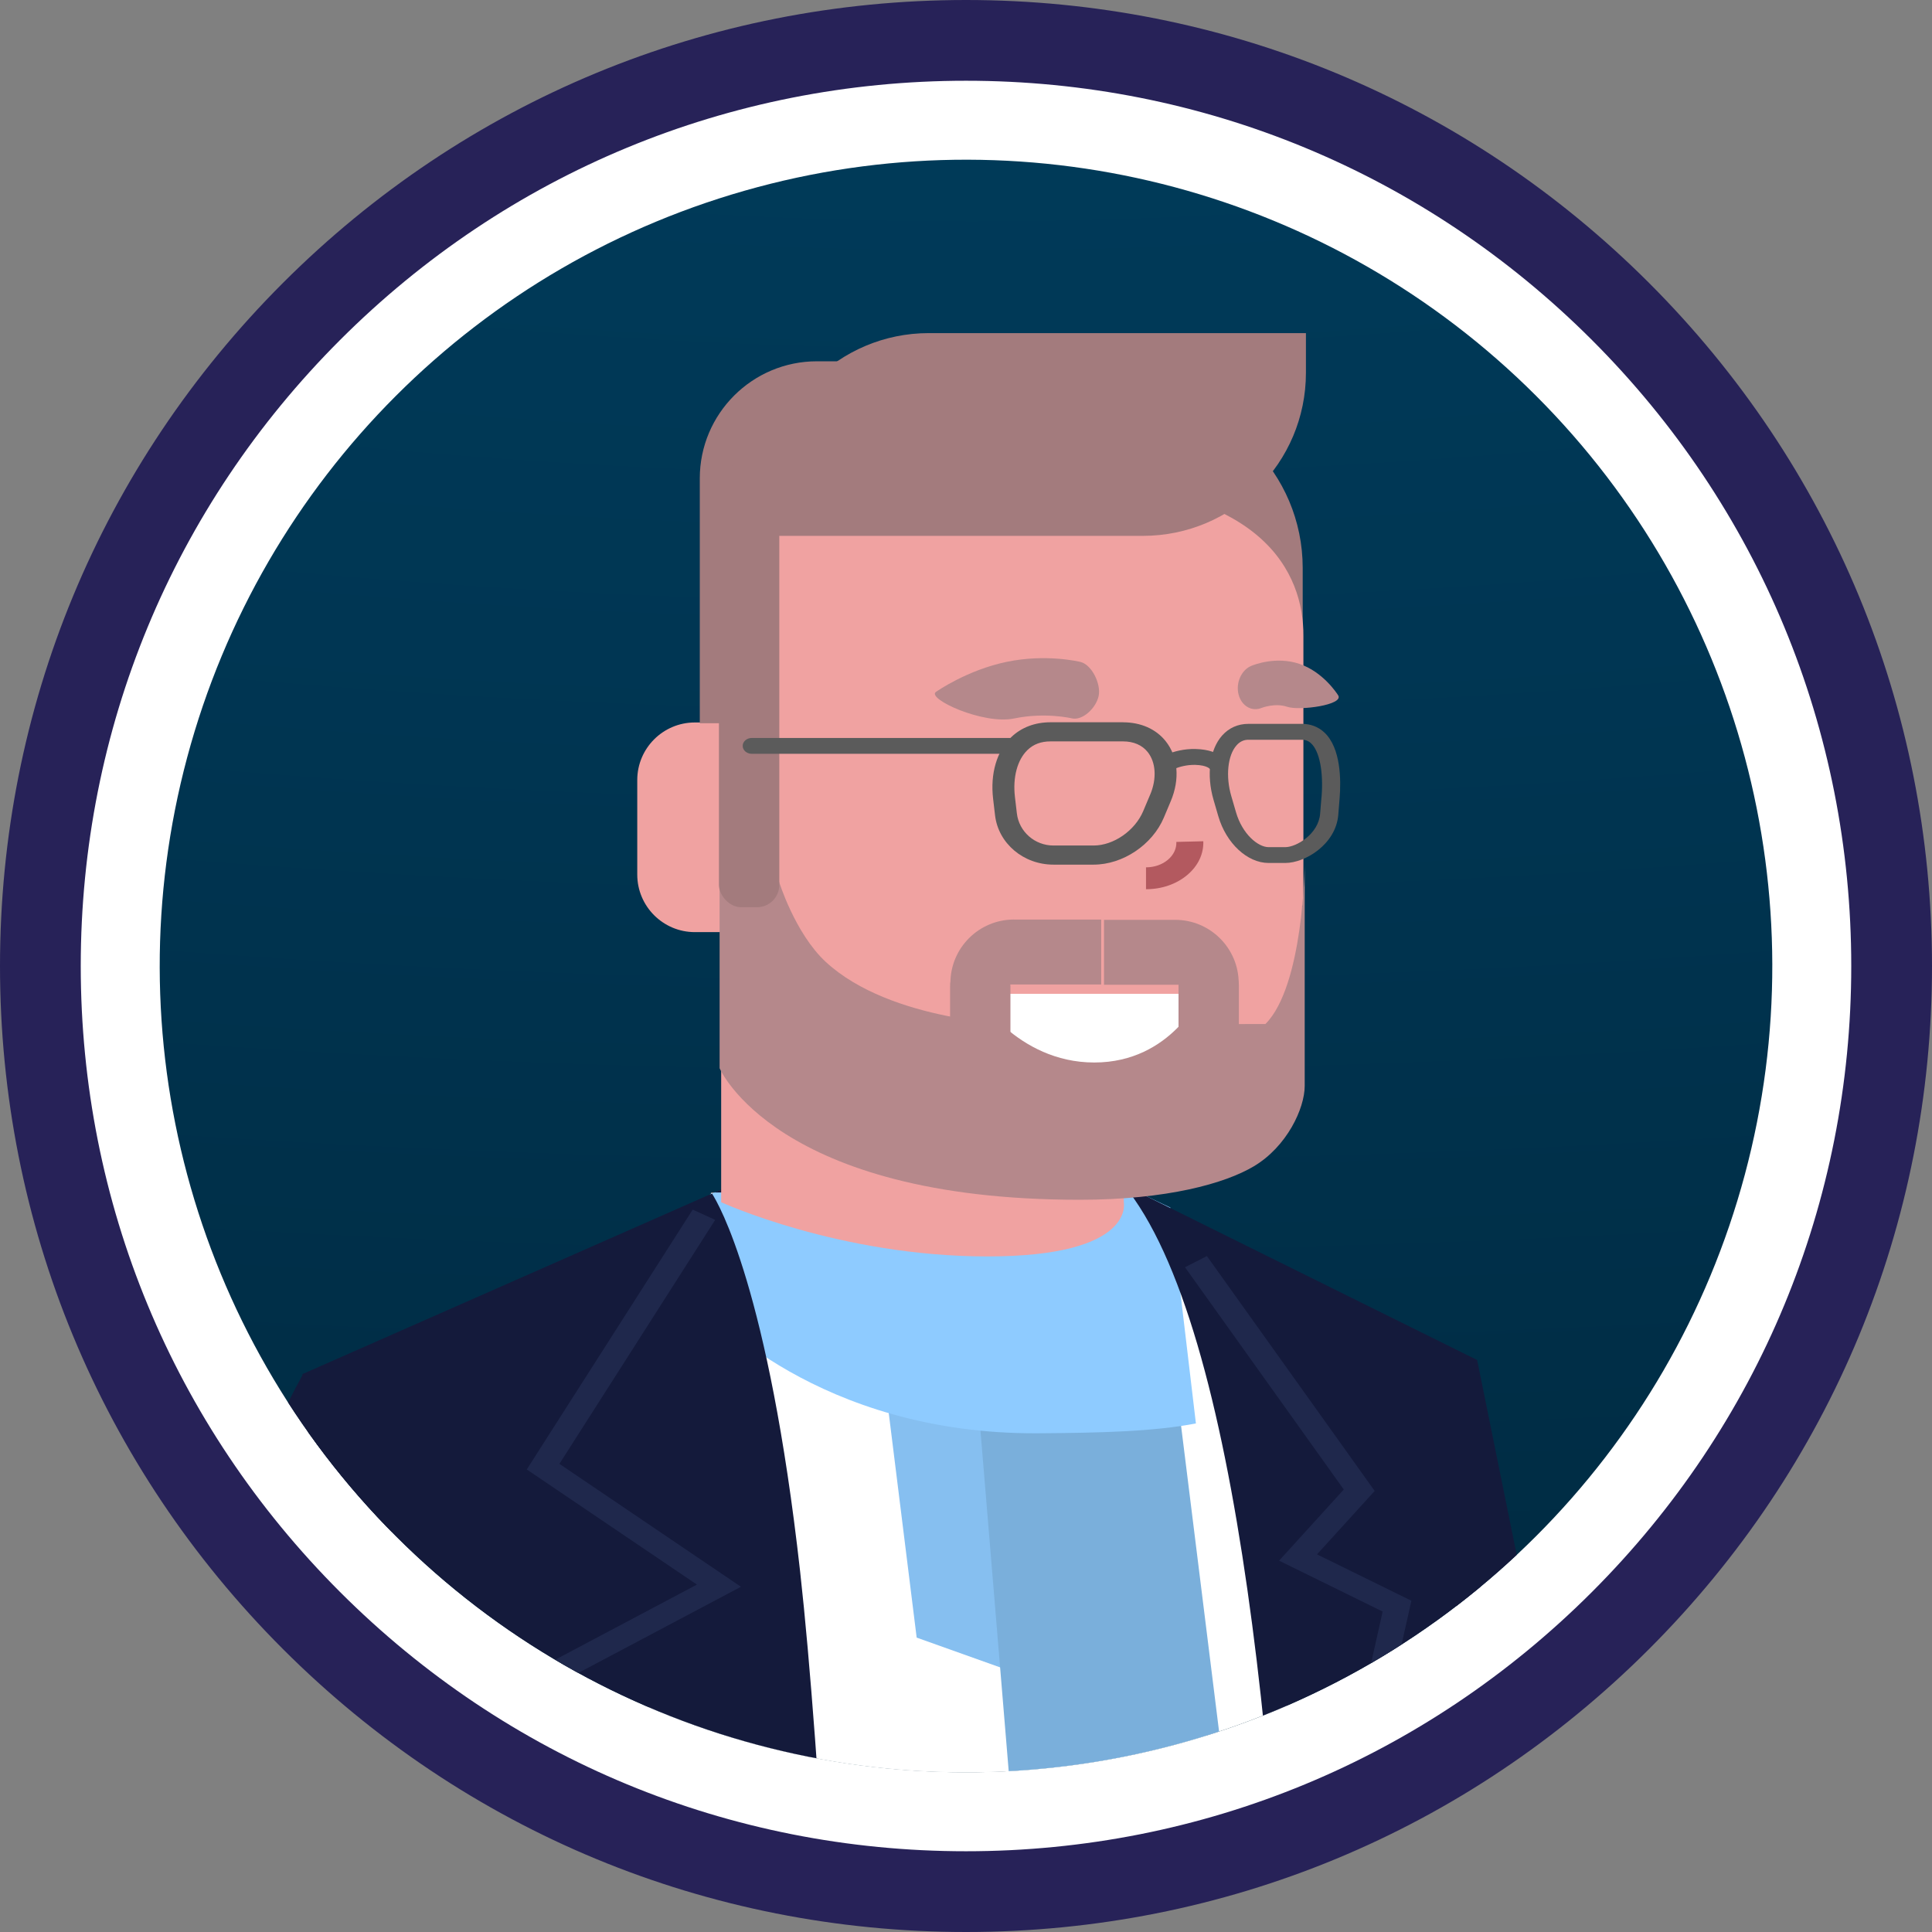 <?xml version="1.0" encoding="UTF-8"?>
<svg id="uuid-d46a8436-cc44-43e0-8dfb-ce6d61b2b585" data-name="Ebene 1" xmlns="http://www.w3.org/2000/svg" width="580" height="580" xmlns:xlink="http://www.w3.org/1999/xlink" viewBox="0 0 580 580">
  <rect x="0" y="0" width="580" height="580" fill="#808080" stroke="none"/>
  <defs>
    <clipPath id="uuid-1de18bd7-74cd-42d4-975c-edbfda5261d8">
      <circle cx="290" cy="290" r="242.05" transform="translate(-120.12 290) rotate(-45)" fill="none"/>
    </clipPath>
    <radialGradient id="uuid-25a65ec5-174f-480a-bffd-e5339fa34137" cx="-2577.1" cy="1506.16" fx="-2577.1" fy="1506.16" r="451.95" gradientTransform="translate(26372.14 -5451.89) scale(10.12 3.55)" gradientUnits="userSpaceOnUse">
      <stop offset="0" stop-color="#003e5e"/>
      <stop offset=".19" stop-color="#003653"/>
      <stop offset=".51" stop-color="#002336"/>
      <stop offset=".94" stop-color="#000407"/>
      <stop offset="1" stop-color="#000"/>
    </radialGradient>
  </defs>
  <circle cx="290" cy="290" r="277.88" fill="#fff"/>
  <g clip-path="url(#uuid-1de18bd7-74cd-42d4-975c-edbfda5261d8)">
    <rect x="-3169.76" y="-165.07" width="6988.16" height="1634.2" fill="url(#uuid-25a65ec5-174f-480a-bffd-e5339fa34137)"/>
    <g>
      <path d="M213.74,358.31c-.11-.23-.16-.32-.16-.32h.86s-.7.32-.7.32Z" fill="#663f3f"/>
      <path d="M90.8,846.05c0,7.09.57,14.09,1.72,20.92,12.09,72.83,86.41,128.89,176.25,128.89,89.84,0,164.12-56.06,176.22-128.89,1.15-6.84,1.72-13.83,1.72-20.92,0-31.84-11.84-61.34-31.95-85.62.06-2.15.13-4.31.13-6.49,0-99.67-80.92-175.04-159.97-175.04-79.02,0-126.26,75.3-126.33,174.91-23.65,25.42-37.78,57.42-37.78,92.24Z" fill="#141a3b"/>
      <polygon points="375.88 396.07 419 875.99 229.09 875.99 213.41 358.11 337.32 355.72 375.88 396.07" fill="#fff"/>
      <polygon points="502.2 697.79 419.35 691.33 443.45 408.27 502.2 697.79" fill="#141a3b"/>
      <path d="M114.9,741.7c0,6.94.53,13.78,1.6,20.47,11.28,71.27,80.61,126.12,164.43,126.12,83.82,0,153.12-54.85,164.4-126.12,1.07-6.69,1.6-13.54,1.6-20.47,0-31.16-11.05-60.03-29.81-83.78.06-2.11.12-4.21.12-6.35,0-97.54-75.49-171.28-149.25-171.28-73.72,0-117.79,73.69-117.85,171.16-22.06,24.87-35.24,56.19-35.24,90.26Z" fill="#fff"/>
      <path d="M118.29,412.43l-5.49,488.65h-62.01s-8.42-128.08-14.14-239.2c-.65-12.14-.98-24.09-.97-35.62.02-117.28,55.37-213.84,55.37-213.84h27.24Z" fill="#141a3b"/>
      <polygon points="264.71 407.34 275.19 491.62 330.51 511.36 317.73 408.6 264.71 407.34" fill="#86bff0"/>
      <polygon points="354.3 425.88 372.85 575.13 303.24 536.76 293.18 415.45 354.3 425.88" fill="#7aafdb"/>
      <path d="M351.34,362.5c.42,3.52,7.26,61.27,7.68,64.83-12.81,2.46-28.9,2.83-47.41,2.95-66.32.42-99.65-37.51-99.65-37.51l1.22-34.26,2.95-1.15s29.1,5.81,65.26,9.67c15.29,1.63,35.32-.69,57.39-10.45" fill="#8ecbff"/>
      <g>
        <path d="M240.2,471.75c12.29,110.16,22.2,432.7,22.2,432.7l-137.27-.05-19.08-329.17-15.25-162.72,122.94-54.2c1.99,3.05,16.98,28.69,26.46,113.44Z" fill="#141a3b"/>
        <polygon points="337.32 355.72 287.52 357.95 285.09 357.95 214.44 357.99 219.61 355.72 337.32 355.72" fill="#141a3b"/>
        <path d="M443.44,408.28l6.74,496.17h-63.22s20.05-463.98-49.64-548.73l106.12,52.56Z" fill="#141a3b"/>
      </g>
      <polygon points="158.14 441.14 207.95 363.14 214.71 366.21 167.94 439.46 222.44 476.36 168.16 505.12 241.74 616.28 235.04 619.44 157.9 502.91 209.22 475.71 158.14 441.14" fill="#1f284c"/>
      <polygon points="362.32 377.08 412.69 447.59 395.38 466.63 423.71 480.55 396.42 602.33 388.89 601.02 415.08 483.8 383.99 468.52 403.41 447.16 355.74 380.43 362.32 377.08" fill="#1f284c"/>
      <path d="M337.37,360.91s3.63,16.28-40.93,16.28c-44.56,0-79.94-16.28-79.94-16.28v-108.94h120.87v108.94Z" fill="#f0a2a1"/>
      <path d="M337.37,350.41v-52.44s-109.49,0-109.49,0c0,0,19.35,46.58,109.49,52.44Z" fill="#b3595f"/>
      <path d="M212.78,193.34v30.48s4.03,0,4.03,0v81.63s47.02,32.14,114.72,26.69c33.74-2.75,59.38-25.95,59.38-53.46v-85.34c0-10.33-2.74-20.15-7.63-28.96-4.35-7.89-10.42-15-17.84-21.02-15.74-12.82-37.56-20.71-61.58-20.71h-3.98c-48.09,0-87.1,31.66-87.1,70.69Z" fill="#f0a2a1"/>
      <path d="M208.59,216.89h3.59c9.65,0,17.49,7.84,17.49,17.49v45.45h-21.07c-9.54,0-17.29-7.75-17.29-17.29v-28.36c0-9.54,7.75-17.29,17.29-17.29Z" fill="#f0a2a1"/>
      <path d="M307.3,118.91h32.17c28.49,0,51.61,23.13,51.61,51.61v25.4h-83.79v-77.02h0Z" fill="#a37b7d"/>
      <path d="M245.23,108.46h9.32c15.21,0,27.56,12.35,27.56,27.56v81.1h-72.03v-73.5c0-19.4,15.75-35.16,35.16-35.16Z" fill="#a37b7d"/>
      <path d="M391.3,271.86c-102.41,19.01-163.29-20.76-163.29-20.76v-87.07c0-10.48,14.16-18.97,31.62-18.97h58.64c61.13,0,73.15,27.25,73.02,45.87v80.93Z" fill="#f0a2a1"/>
      <path d="M361.24,252.55c.14,3.8-1.57,7.41-4.84,10.15-3.27,2.74-7.66,4.25-12.36,4.25v-6.57c2.49,0,4.81-.8,6.55-2.25,1.73-1.45,2.64-3.36,2.56-5.38l8.1-.2Z" fill="#b3595f"/>
      <path d="M278.85,100h113.2v11.91c0,27.02-21.94,48.96-48.96,48.96h-113.2v-11.91c0-27.02,21.94-48.96,48.96-48.96Z" fill="#a37b7d"/>
      <path d="M305.74,307.58s-38.28-.71-57.85-18.82c-9.24-8.56-14.05-24.18-14.05-24.18h-17.81s0,56.11,0,56.11c0,0,16.8,39.49,108.06,39.49,26.35,0,43.7-4.92,52.32-10.05,9.91-5.9,15.27-17.34,15.27-24.15v-66.21s-.38,36.21-11.78,47.64l-74.16.16Z" fill="#b5888b"/>
      <path d="M304.39,276.06h26.19v19.49h-45.26v-.43c0-10.52,8.54-19.07,19.07-19.07Z" fill="#b5888b"/>
      <path d="M331.42,276.13h40.43v19.49h-21.37c-10.52,0-19.07-8.54-19.07-19.07v-.43h0Z" transform="translate(703.28 571.76) rotate(-180)" fill="#b5888b"/>
      <path d="M360.77,298.35h-67.84s12.25,20.62,35.58,20.62c23.34,0,32.26-20.62,32.26-20.62Z" fill="#fff"/>
      <path d="M304.46,215.69c9.25-1.93,17.16-.07,17.23-.05,3.3.83,7.4-3.12,8.14-6.75.74-3.63-2.1-9.34-5.42-10.16-.42-.1-10.38-2.51-22.24-.03-11.77,2.46-20.82,8.75-21.2,9.02-2.86,2.02,14.15,9.92,23.49,7.97Z" fill="#b5888b"/>
      <path d="M375.38,212.65c1.04.35,2.21.34,3.36-.13.11-.04,4.05-1.57,7.71-.33,3.7,1.25,17.07-.58,15.28-3.44-.45-.72-4.61-7.07-11.64-9.45-7.02-2.38-13.73.3-14.47.61-2.97,1.25-4.67,5.09-3.8,8.56.54,2.12,1.9,3.62,3.57,4.18Z" fill="#b5888b"/>
      <rect x="215.84" y="139.26" width="18.12" height="133.11" rx="6.7" ry="6.7" transform="translate(449.79 411.62) rotate(-180)" fill="#a37b7d"/>
      <rect x="353.8" y="289.1" width="18.12" height="32.73" rx="6.7" ry="6.7" transform="translate(725.72 610.92) rotate(-180)" fill="#b5888b"/>
      <rect x="285.23" y="287.93" width="18.12" height="32.73" rx="8.21" ry="8.21" transform="translate(588.57 608.59) rotate(180)" fill="#b5888b"/>
      <g>
        <path d="M337.13,216.83h-21.75c-4.69,0-8.77,1.55-11.81,4.48-4.34,4.19-6.32,10.94-5.43,18.51l.58,4.94c.99,8.44,8.53,14.81,17.54,14.81h12.05c8.76,0,17.63-5.94,21.08-14.11l2.08-4.94c2.79-6.61,2.21-13.35-1.55-18.04-2.91-3.64-7.46-5.64-12.79-5.64ZM345.29,238.54l-2.08,4.94c-2.49,5.9-8.9,10.35-14.9,10.35h-12.05c-5.62,0-10.34-4.15-10.99-9.65l-.58-4.94c-.69-5.87.72-11.14,3.77-14.08,1.8-1.74,4.07-2.59,6.92-2.59h21.75c3.17,0,5.73,1.1,7.4,3.18,2.49,3.11,2.78,8.01.77,12.79Z" fill="#5b5b5b"/>
        <path d="M390.82,217.31h-16.07c-3.09,0-5.81,1.21-7.85,3.49-3.76,4.22-4.78,11.8-2.59,19.31l1.44,4.94c2.37,8.13,8.71,14.02,15.09,14.02h5c6.01,0,15.2-5.63,15.92-14.45l.4-4.94c.44-5.38.42-15.11-4.58-19.79-1.82-1.7-4.16-2.59-6.77-2.59ZM396.71,239.36l-.4,4.94c-.5,6.12-7.15,10.02-10.46,10.02h-5c-3.24,0-7.91-3.99-9.78-10.43l-1.44-4.94c-1.73-5.95-1.07-12.21,1.6-15.21.99-1.11,2.15-1.66,3.53-1.66h16.07c1.1,0,1.98.34,2.77,1.08,2.55,2.38,3.75,8.59,3.13,16.2Z" fill="#5b5b5b"/>
        <path d="M358.95,224.85c-7.13-.16-12.03,3.38-12.23,3.53l3.57,3.62s3.46-2.45,8.49-2.38c3.82.1,4.53,1.33,4.54,1.35l5.23-1.37c-.14-.46-1.58-4.53-9.6-4.74Z" fill="#5b5b5b"/>
        <path d="M304.79,221.54h-79.09c-1.51,0-2.74,1.07-2.74,2.38,0,1.32,1.23,2.38,2.74,2.38h79.09c1.51,0,2.74-1.07,2.74-2.38,0-1.32-1.23-2.38-2.74-2.38Z" fill="#5b5b5b"/>
      </g>
      <g>
        <polygon points="329.88 741.16 412.29 527.56 578.5 581.04 496.09 794.64 329.88 741.16" fill="#2e3947"/>
        <polygon points="344.89 728.41 418.4 537.88 566.66 585.58 493.14 776.11 344.89 728.41" fill="#fff"/>
        <polygon points="532.99 583.27 445.29 555.05 453.51 533.73 541.21 561.95 532.99 583.27" fill="#a7a9ac"/>
      </g>
    </g>
  </g>
  <path d="M290,580c-77.46,0-150.29-30.17-205.06-84.94C30.17,440.29,0,367.46,0,290S30.17,139.71,84.94,84.94C139.71,30.17,212.54,0,290,0s150.29,30.17,205.06,84.94c54.77,54.77,84.94,127.6,84.94,205.06s-30.17,150.29-84.94,205.06c-54.77,54.77-127.6,84.94-205.06,84.94ZM290,24.24c-70.99,0-137.73,27.64-187.92,77.84-50.2,50.2-77.84,116.93-77.84,187.92s27.64,137.73,77.84,187.92c50.2,50.2,116.93,77.84,187.92,77.84s137.73-27.64,187.92-77.84c50.2-50.2,77.84-116.93,77.84-187.92s-27.64-137.73-77.84-187.92c-50.2-50.2-116.93-77.84-187.92-77.84Z" fill="#272258"/>
</svg>